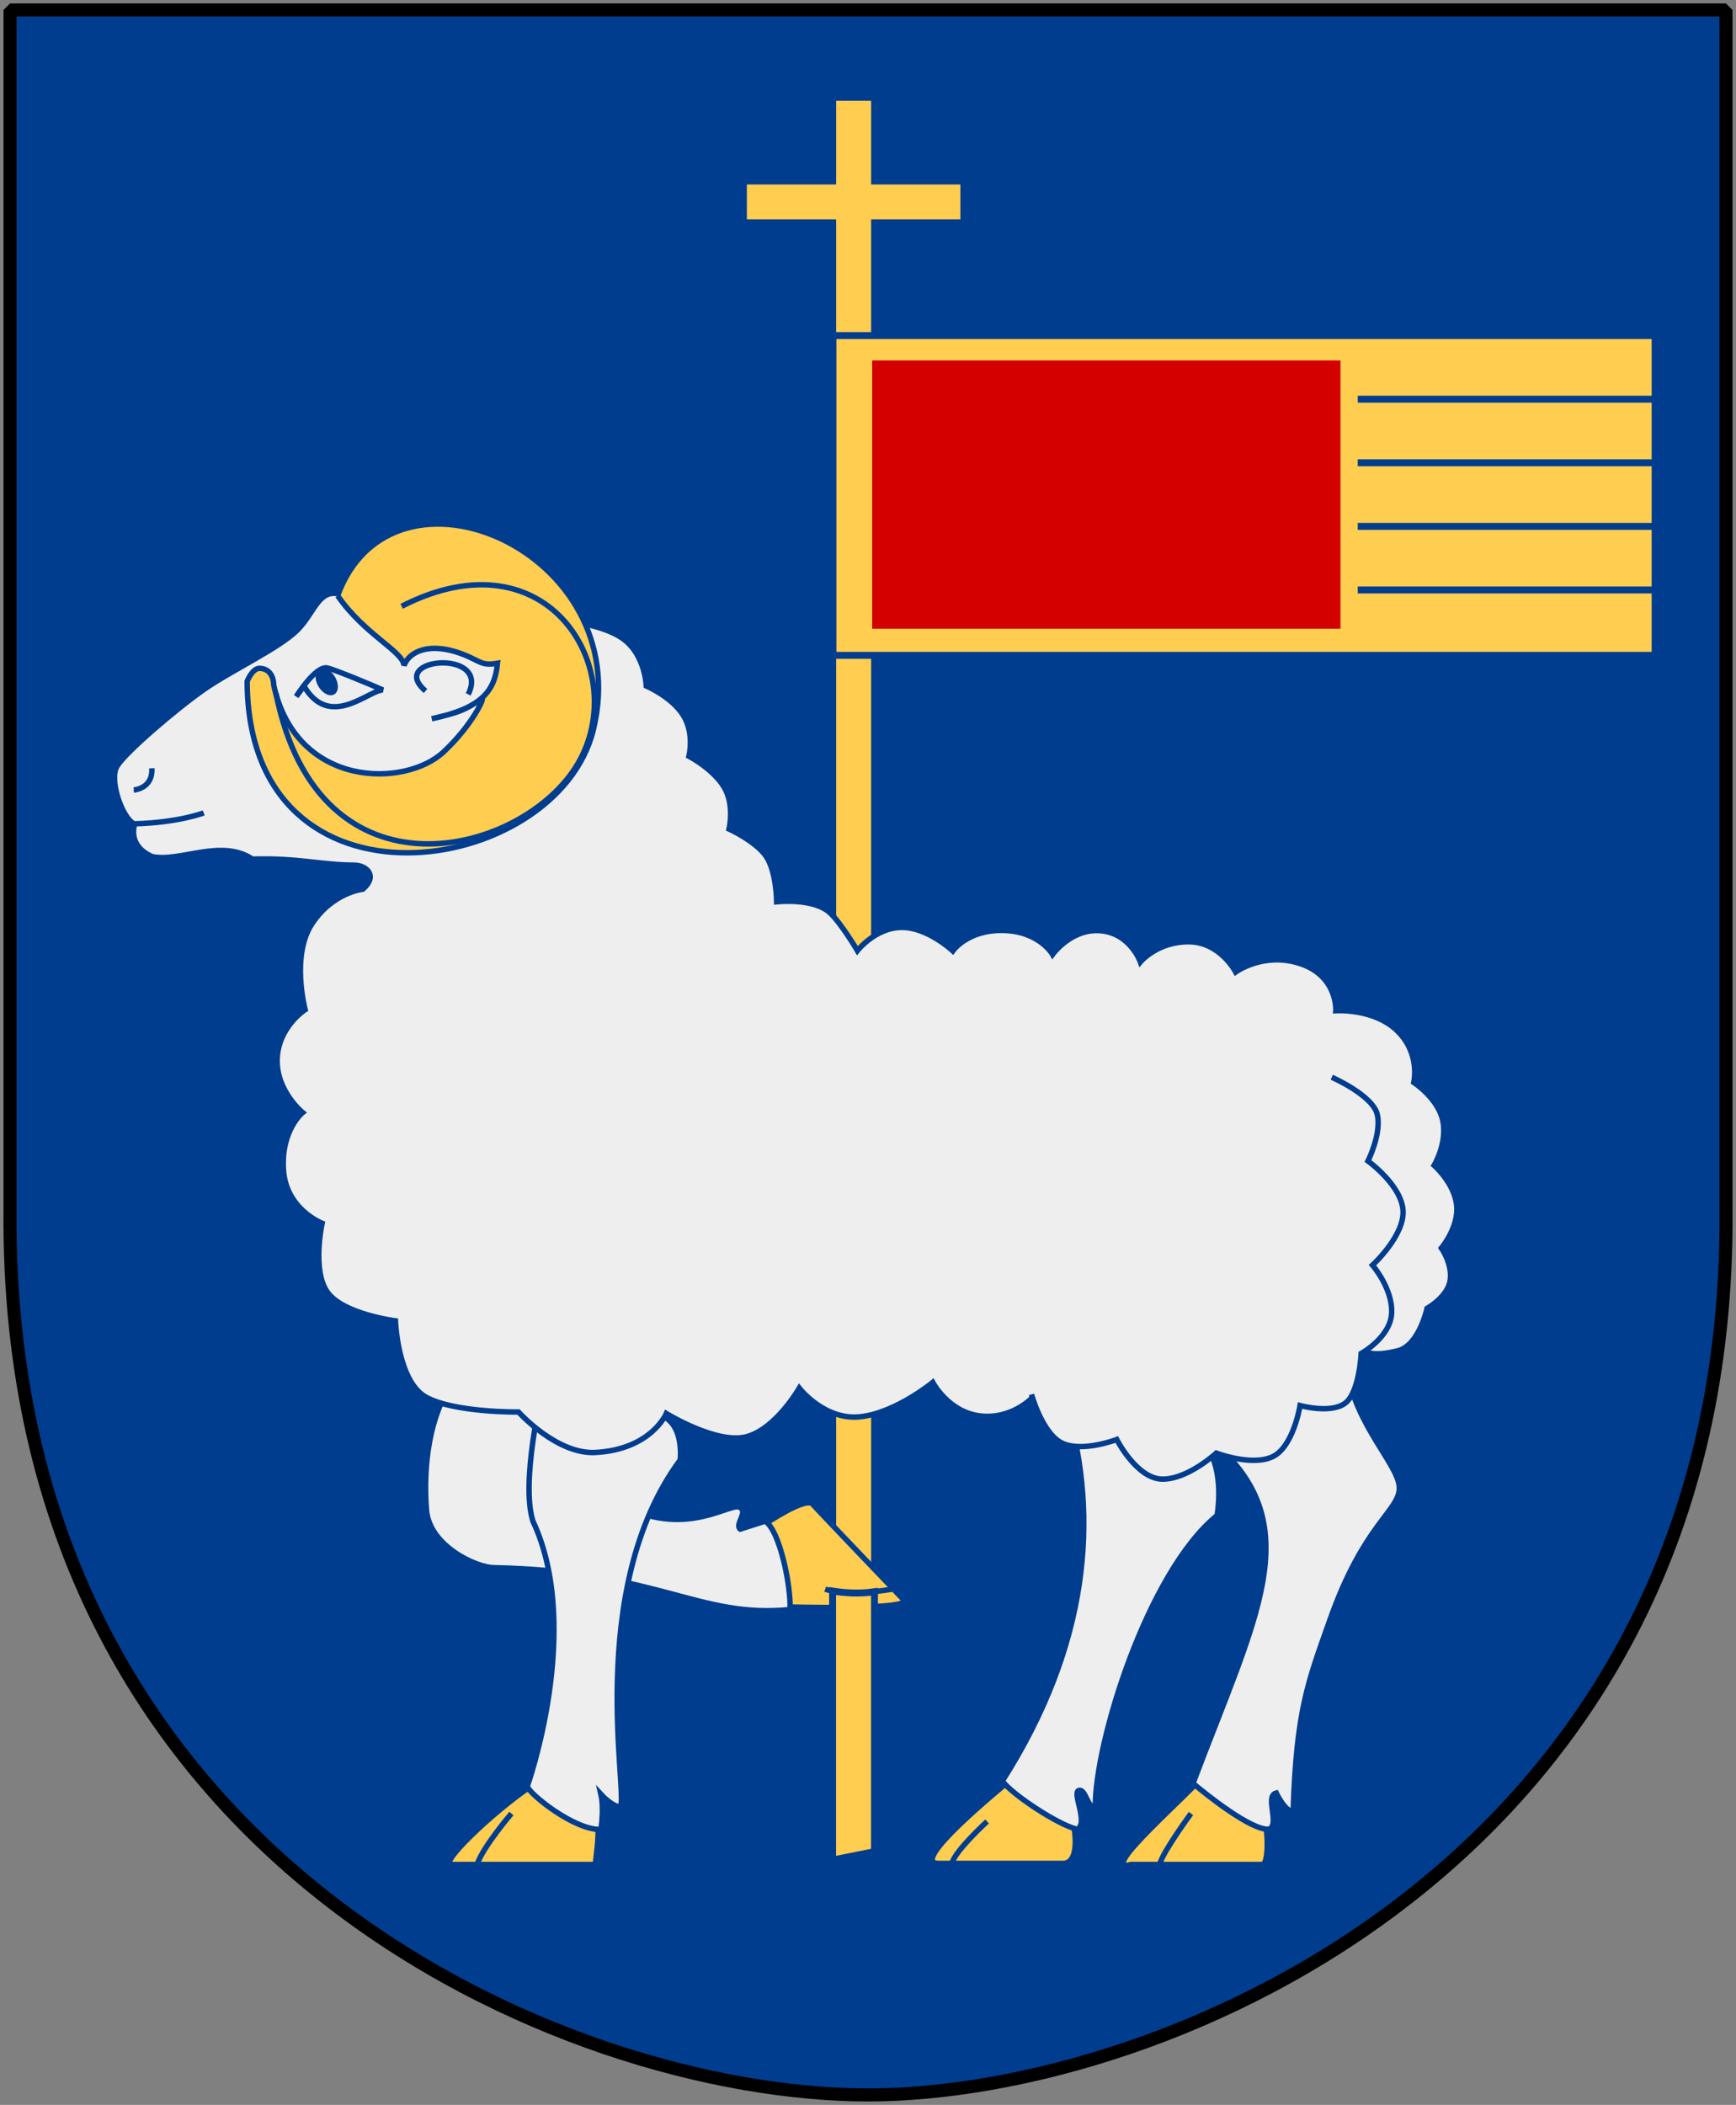<?xml version="1.0" encoding="UTF-8" standalone="no"?>
<!-- Created with Inkscape (http://www.inkscape.org/) -->

<svg
   xmlns:dc="http://purl.org/dc/elements/1.1/"
   xmlns:cc="http://creativecommons.org/ns#"
   xmlns:rdf="http://www.w3.org/1999/02/22-rdf-syntax-ns#"
   xmlns:svg="http://www.w3.org/2000/svg"
   xmlns="http://www.w3.org/2000/svg"
   xmlns:sodipodi="http://sodipodi.sourceforge.net/DTD/sodipodi-0.dtd"
   xmlns:inkscape="http://www.inkscape.org/namespaces/inkscape"
   version="1.0"
   width="251"
   height="304.2"
   id="svg4166"
   inkscape:version="0.48.4 r9939"
   sodipodi:docname="Gotland_vapen2.svg">
  <rect width="100%" height="100%" fill="#808080" stroke="none"/>
  <sodipodi:namedview
     pagecolor="#ffffff"
     bordercolor="#666666"
     borderopacity="1"
     objecttolerance="10"
     gridtolerance="10"
     guidetolerance="10"
     inkscape:pageopacity="0"
     inkscape:pageshadow="2"
     inkscape:window-width="652"
     inkscape:window-height="715"
     id="namedview3793"
     showgrid="false"
     inkscape:zoom="1.8671926"
     inkscape:cx="125.5"
     inkscape:cy="152.10001"
     inkscape:window-x="57"
     inkscape:window-y="25"
     inkscape:window-maximized="0"
     inkscape:current-layer="svg4166" />
  <defs
     id="defs4168" />
  <path
     d="m 249.551,1.44 -248.101,0 0,173.497 C 0.682,268.657 81.739,302.756 125.5,302.756 c 42.994,0 124.818,-34.099 124.051,-127.82 l 0,-173.497 z"
     id="Shield"
     style="color:#000000;fill:#003d8f;fill-opacity:1;stroke:none" />
  <g
     transform="translate(-4.4605092e-4,-388.8)"
     id="Ram-and-flag"
     style="stroke:#003d8f">
    <g
       id="Flag"
       style="fill:#ffcd50">
      <path
         inkscape:connector-curvature="0"
         id="banner-pole-7"
         d="m 120.392,402.866 0,12.094 -12.906,0 0,6.031 12.906,0 0,219.969 6.062,0 0,-219.969 12.906,0 0,-6.031 -12.906,0 0,-12.094 -6.062,0 z" />
      <path
         d="m 120.433,437.3 118.872,0 0,46.211 -118.872,0 z"
         id="banner"
         inkscape:connector-curvature="0" />
      <path
         inkscape:connector-curvature="0"
         style="fill:none;stroke:#003d8f"
         id="banner-lines"
         d="m 239.21,474.063 -42.902,0 m 42.902,-9.191 -42.902,0 m 42.902,-9.191 -42.902,0 m 42.902,-9.191 -42.902,0" />
      <rect
         width="67.704"
         height="38.766"
         x="126.108"
         y="440.894"
         id="banner-centre"
         style="fill:#d40000;stroke:none" />
    </g>
    <g
       transform="matrix(0.785,0,0,0.785,-107.826,211.198)"
       id="Ram">
      <g
         id="Hoofs"
         style="fill:#ffcd50">
        <path
           d="m 370.158,560.952 c 0.626,1.043 1.162,8.97 -0.507,8.553 l -23.99,0 c -6.6,1.769 11.473,-13.559 13.559,-16.689 z"
           id="path3970"
           inkscape:connector-curvature="0" />
        <path
           d="m 247.407,562.621 c 0.417,0.834 -0.417,6.884 -0.417,6.884 l -26.076,0 c -3.964,0.834 7.647,-10.089 14.322,-14.469 z"
           id="path3962"
           inkscape:connector-curvature="0" />
        <path
           d="m 278.281,506.811 c 0,0 7.51,-5.103 8.761,-3.643 0.869,1.014 16.689,17.523 16.689,17.523 2.503,2.086 -21.824,1.38 -21.824,1.38 z"
           id="path3966"
           inkscape:connector-curvature="0" />
        <path
           d="m 334.396,559.909 c 0.834,1.46 2.301,9.387 -1.252,9.387 l -22.947,0 c -5.646,0 11.682,-13.977 13.559,-15.645 z"
           id="path3974"
           inkscape:connector-curvature="0" />
        <path
           d="m 351.025,569.222 c 0.834,-2.503 5.692,-9.104 5.692,-9.104"
           id="path3972"
           style="fill:none"
           inkscape:connector-curvature="0" />
        <path
           d="m 312.712,569.208 c 0.626,-2.295 6.455,-7.63 6.455,-7.63"
           id="path3976"
           style="fill:none"
           inkscape:connector-curvature="0" />
        <path
           d="m 231.553,560.118 c 0,0 -5.007,5.841 -6.258,9.179"
           id="path3964"
           style="fill:none"
           inkscape:connector-curvature="0" />
        <path
           d="m 301.645,518.814 c 0,0 -7.927,1.46 -12.308,0"
           id="path3968"
           style="fill:none"
           inkscape:connector-curvature="0" />
      </g>
      <g
         id="Body"
         style="fill:#eeeeee">
        <path
           d="m 220.706,480.847 c -4.172,5.841 -5.456,15.027 -4.798,23.364 0.527,6.674 9.156,10.572 12.308,10.639 30.579,0.649 37.758,9.387 54.655,7.718 0.209,-4.172 -1.877,-14.602 -4.589,-16.271 l -4.589,1.46 c -1.043,-0.834 1.46,-3.129 0,-3.964 -1.46,-1.252 -9.596,5.632 -21.278,-0.209 l -19.192,-21.486 z"
           id="path3960"
           inkscape:connector-curvature="0" />
        <path
           d="m 257.212,486.48 c 6.467,0.209 5.424,8.553 5.424,8.553 -17.732,23.99 -9.387,62.165 -11.056,63.834 -1.46,0 -3.546,-2.295 -3.546,-2.295 0.626,2.712 0,6.467 0,6.467 -4.798,0.209 -13.142,-6.467 -13.559,-7.927 0,0 10.328,-29.022 1.043,-48.814 -2.295,-7.162 1.669,-23.781 1.669,-23.781 z"
           id="path3958"
           inkscape:connector-curvature="0" />
        <path
           d="m 240.684,340.521 c 0,0 7.558,0.451 11.543,3.409 3.984,2.958 4.164,8.602 4.164,8.602 0,0 4.667,1.989 6.796,5.374 2.129,3.386 1.057,7.561 1.057,7.561 0,0 4.377,2.279 6.428,5.605 2.052,3.326 0.963,7.792 0.963,7.792 0,0 4.975,2.279 6.848,5.059 1.873,2.779 1.929,8.338 1.929,8.338 0,0 6.896,-0.771 9.893,2.108 2.096,2.014 4.974,6.89 4.974,6.89 0,0 3.308,-4.218 8.104,-4.278 4.796,-0.06 9.47,4.33 9.47,4.33 0,0 2.709,-3.928 9.324,-3.774 6.615,0.154 9.051,4.424 9.051,4.424 0,0 3.477,-4.867 8.904,-4.363 5.428,0.504 7.265,5.749 7.265,5.749 0,0 3.119,-3.756 8.914,-3.722 5.795,0.035 8.641,5.57 8.641,5.57 0,0 5.238,-3.822 12.024,-1.496 6.786,2.325 6.422,8.615 6.422,8.615 0,0 7.062,-0.471 11.344,3.735 4.282,4.205 3.009,9.474 3.009,9.474 0,0 4.529,2.947 5.358,7.086 0.83,4.138 -1.61,8.179 -1.61,8.179 0,0 3.724,3.253 4.151,7.339 0.427,4.086 -2.817,7.886 -2.817,7.886 0,0 2.082,2.928 1.62,5.963 -0.462,3.035 -4.255,5.143 -4.255,5.143 0,0 -1.463,6.818 -5.382,7.8 -4.923,1.233 -7.072,0.392 -8.008,-2.014 0,0 -40.862,10.012 -59.412,10.741 0,0 -3.802,3.995 -9.597,3.26 -5.795,-0.735 -8.641,-6.168 -8.641,-6.168 0,0 -6.83,5.637 -13.387,6.337 -6.558,0.701 -11.201,-5.277 -11.201,-5.277 0,0 -4.336,7.569 -9.783,8.963 -5.447,1.393 -14.702,-4.291 -14.702,-4.291 0,0 -2.762,6.616 -13.047,7.177 -7.151,0.39 -14.177,-7.45 -14.177,-7.45 0,0 -11.746,0.143 -17.005,-2.723 -5.258,-2.866 -5.664,-14.064 -5.664,-14.064 0,0 -9.556,-1.206 -12.489,-5.225 -2.933,-4.019 -1.012,-12.74 -1.012,-12.74 0,0 -6.663,-2.557 -7.125,-9.848 -0.462,-7.291 3.533,-10.531 3.533,-10.531 0,0 -4.902,-3.991 -4.688,-9.88 0.214,-5.89 5.15,-9.06 5.15,-9.06 0,0 -2.607,-9.851 1.213,-15.733 3.82,-5.882 9.412,-6.441 9.412,-6.441 2.829,-2.457 0.713,-4.391 -1.523,-4.431 -6.377,-0.043 -10.317,-1.36 -18.804,-1.113 -5.778,-3.858 -13.339,0.625 -18.479,-0.462 -2.75,-1.194 -3.932,-3.357 -3.234,-5.993 -2.171,-0.859 -4.769,-8.066 -3.234,-10.638 1.536,-2.572 10.968,-10.621 16.042,-14.155 5.074,-3.534 13.994,-7.655 17.272,-11.012 3.278,-3.357 3.85,-7.931 8.371,-6.363 4.521,1.568 -0.719,-2.874 3.588,-4.041 4.307,-1.166 12.165,2.926 18.248,4.389 6.083,1.463 13.936,2.335 18.248,4.389 z"
           id="path3158"
           inkscape:connector-curvature="0" />
        <path
           d="m 385.314,477.9 c 1.689,11.017 9.971,18.275 9.777,22.443 -0.193,4.159 -6.562,6.607 -12.718,23.941 -4.156,11.702 -6.226,16.797 -6.836,35.389 -1.401,0.247 -3.111,-3.333 -3.111,-3.333 -2.202,0.536 0.74,5.752 -1.333,6.666 -3.287,0.264 -11.624,-6.455 -13.999,-8.444 11.65,-30.901 21.19,-47.19 4.222,-62.441 4.341,-7.083 16.001,-16.471 23.999,-14.222 z"
           id="path3168"
           inkscape:connector-curvature="0" />
        <path
           d="m 358.205,490.788 c 3.595,3.365 4.098,9.308 3.333,14.444 -12.829,10.426 -22.552,41.846 -22.443,53.775 -1.44,0.278 -1.747,-3.651 -3.111,-3.111 -1.094,0.651 1.878,6.009 -0.222,7.111 -3.388,-0.702 -12.189,-6.534 -13.777,-8.888 16.054,-25.222 17.701,-48.577 11.999,-68.441 z"
           id="path3166"
           inkscape:connector-curvature="0" />
        <path
           d="m 382.646,424.564 c 0,0 7.613,3.344 8.398,6.895 0.785,3.55 -1.729,8.528 -1.729,8.528 0,0 6.158,4.431 6.46,9.097 0.302,4.666 -5.626,10.077 -5.626,10.077 0,0 3.715,4.275 3.531,8.781 -0.184,4.506 -5.615,7.475 -5.615,7.475 0,0 -0.322,7.279 -3.014,9.203 -2.692,1.924 -8.24,0.384 -8.24,0.384 0,0 -1.221,7.654 -5.098,9.44 -3.877,1.786 -10.325,-0.687 -10.325,-0.687 0,0 -5.297,4.883 -9.987,4.793 -4.69,-0.09 -8.354,-7.294 -8.354,-7.294 0,0 -6.096,2.35 -9.88,0.749 -3.783,-1.602 -5.823,-9.057 -5.823,-9.057"
           id="path3156"
           inkscape:connector-curvature="0" />
        <path
           d="m 162.214,377.904 c 8,-0.222 12.666,-2 12.666,-2"
           id="path3956"
           style="fill:none"
           inkscape:connector-curvature="0" />
        <path
           d="m 223.592,354.077 c 4.242,-8.485 -15.084,-6.756 -7.856,-0.628"
           id="path3952"
           style="fill:none"
           inkscape:connector-curvature="0" />
        <path
           d="m 191.918,354.462 c 0,0 3.576,-5.722 5.722,-5.245 1.435,0.319 8.668,3.338 10.252,4.053 -2.622,0 -9.775,7.391 -14.543,-0.715 z"
           id="path3978"
           style="fill:none"
           inkscape:connector-curvature="0" />
        <path
           d="m 161.992,371.683 c 0,0 3.555,-0.222 3.333,-4"
           id="path3954"
           style="fill:none"
           inkscape:connector-curvature="0" />
      </g>
      <path
         d="m 199.151,351.02 c 0.704,1.324 0.55,2.719 -0.342,3.118 -0.893,0.398 -2.187,-0.351 -2.89,-1.675 -0.704,-1.324 -0.55,-2.719 0.342,-3.118 0.893,-0.398 2.187,0.351 2.89,1.675 z"
         id="Eye"
         style="fill:#003d8f;stroke:none"
         inkscape:connector-curvature="0" />
      <g
         id="Horns"
         style="fill:#ffcd50">
        <path
           d="m 199.546,335.907 c 10.086,-27.642 55.192,-8.173 47.085,24.746 -6.695,27.185 -63.589,36.054 -63.751,-8.969 0,0 0.956,-2.48 2.358,-2.403 2.624,0.145 2.531,3.069 2.531,3.069 4.196,19.112 24.26,18.903 31.29,12.327 5.331,-4.987 7.694,-10.215 7.033,-9.77 -3.538,2.385 -4.895,2.623 -9.213,3.664 9.243,-1.96 11.629,-5.131 12.111,-10.222 -2.847,0.512 -3.151,-0.331 -5.911,-1.466 -6.538,-2.689 -10.419,-0.668 -11.31,1.911 -0.091,-2.596 -7.303,-5.729 -12.222,-12.888 z"
           id="path3170"
           inkscape:connector-curvature="0" />
        <path
           d="m 211.331,337.865 c 27.302,-13.964 42.38,12.138 32.428,29.019 -9.952,16.881 -47.597,26.668 -55.579,-12.989"
           id="path3154"
           style="fill:none"
           inkscape:connector-curvature="0" />
      </g>
    </g>
    <path
       sodipodi:nodetypes="ccccc"
       style="fill:#ffcd50"
       id="Fake-pole"
       d="m 126.442,618.838 c -2.159,0.316 -4.186,0.195 -6.062,-0.103 l 0,38.875 6.062,-1.21 z"
       inkscape:connector-curvature="0" />
  </g>
  <path
     d="m 249.551,1.44 -248.101,0 0,173.497 c -0.767,93.721 80.289,127.82 124.051,127.82 42.994,0 124.818,-34.099 124.051,-127.82 l 0,-173.497 z"
     id="Frame"
     style="fill:none;stroke:#000000;stroke-width:1.888;stroke-linejoin:bevel" />
</svg>

